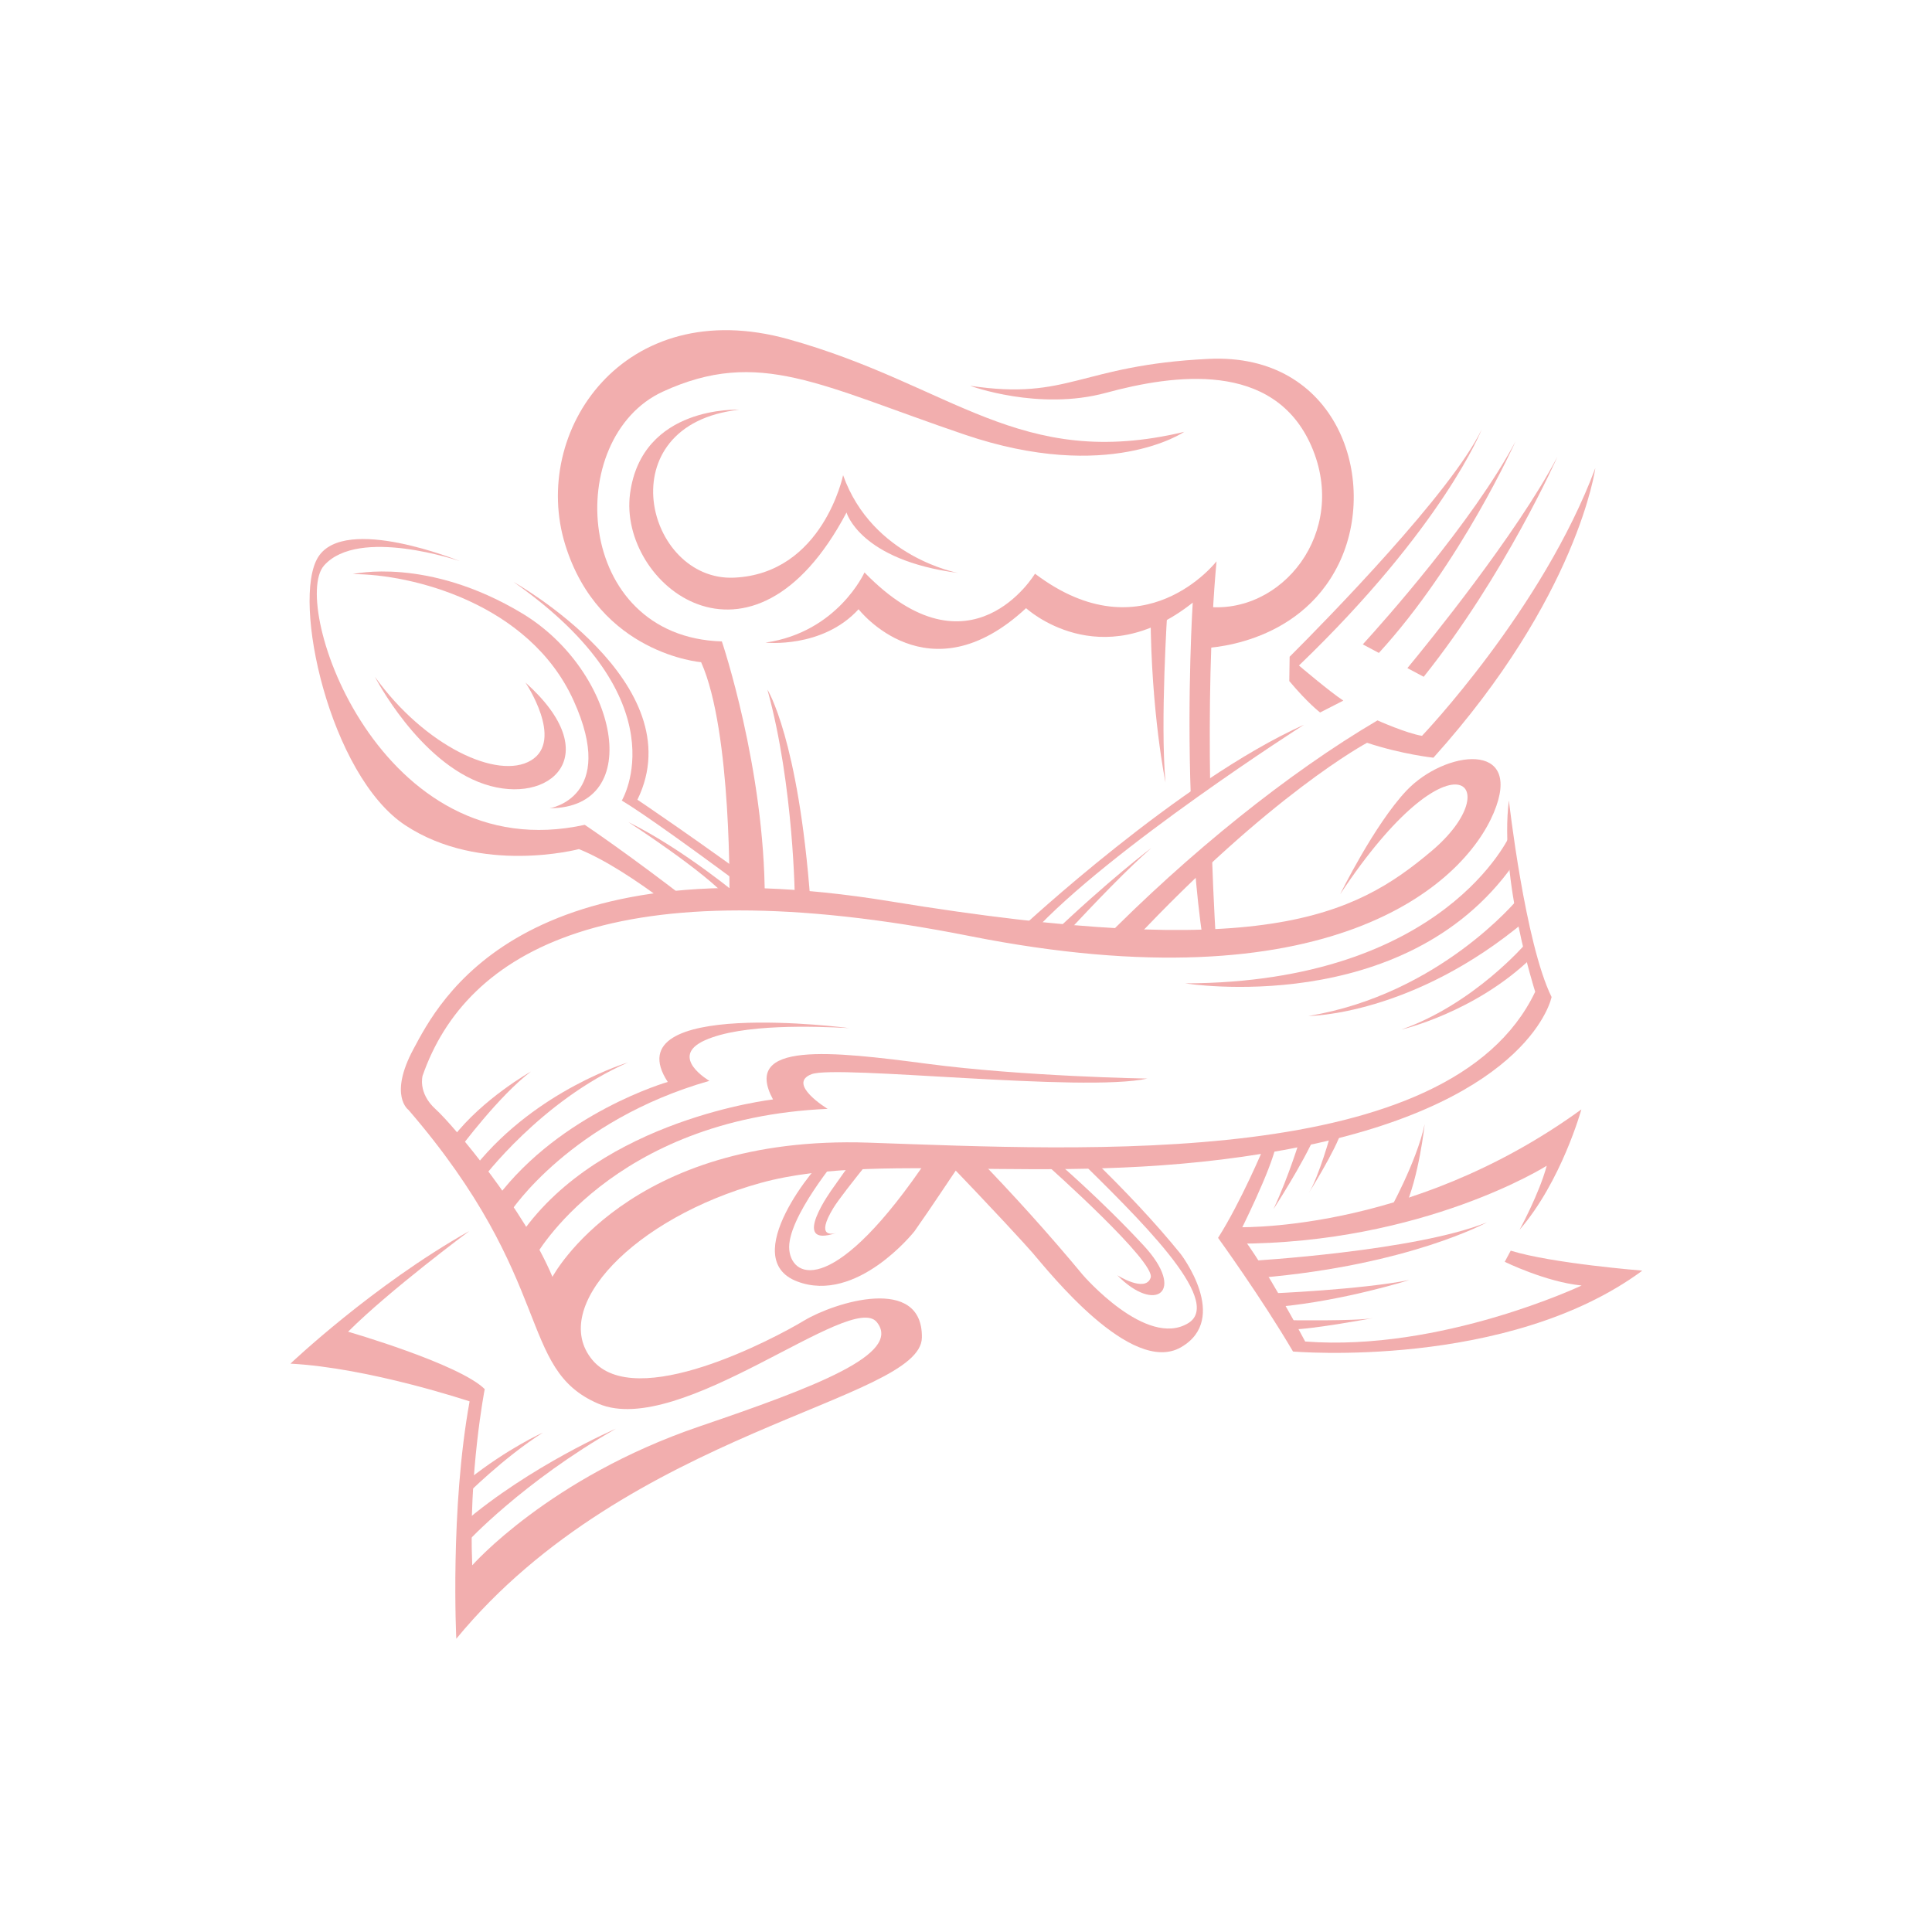 <svg xmlns="http://www.w3.org/2000/svg" xmlns:xlink="http://www.w3.org/1999/xlink" width="500" zoomAndPan="magnify" viewBox="0 0 375 375" height="500" preserveAspectRatio="xMidYMid meet" version="1.0"><defs><filter x="0%" y="0%" width="100%" height="100%" id="e4e105bad5"><feColorMatrix values="0 0 0 0 1 0 0 0 0 1 0 0 0 0 1 0 0 0 1 0" color-interpolation-filters="sRGB"/></filter><mask id="803cc1be33"><g filter="url(#e4e105bad5)"><rect x="-37.5" width="450" fill="#000000" y="-37.5" height="450" fill-opacity="0.32"/></g></mask><clipPath id="827e31c613"><path d="M 52 0.078 L 174 0.078 L 174 111 L 52 111 Z M 52 0.078 " clip-rule="nonzero"/></clipPath><clipPath id="c62629dd44"><path d="M 0.371 83 L 245.328 83 L 245.328 254.082 L 0.371 254.082 Z M 0.371 83 " clip-rule="nonzero"/></clipPath><clipPath id="6f91a09505"><path d="M 180.008 158 L 262.691 158 L 262.691 199 L 180.008 199 Z M 180.008 158 " clip-rule="nonzero"/></clipPath><clipPath id="9e714b1176"><rect x="0" width="263" y="0" height="255"/></clipPath></defs><rect x="-37.5" width="450" fill="#ffffff" y="-37.5" height="450" fill-opacity="1"/><rect x="-37.5" width="450" fill="#ffffff" y="-37.5" height="450" fill-opacity="1"/><g mask="url(#803cc1be33)"><g transform="matrix(1, 0, 0, 1, 56, 64)"><g clip-path="url(#9e714b1176)"><g clip-path="url(#827e31c613)"><path fill="#d60000" d="M 85.582 110.598 C 85.582 110.598 86.113 77.988 80.086 64.531 C 80.086 64.531 60.285 62.953 53.715 41.75 C 46.883 19.723 65.105 -7.043 96.984 1.828 C 128.863 10.695 141.793 27.48 173.848 19.824 C 173.848 19.824 159.242 29.871 131.23 20.355 C 103.219 10.844 91.355 3.441 72.684 12.004 C 53.207 20.934 55.289 59.637 84.113 60.5 C 84.113 60.5 92.438 85.098 92.445 110.531 L 85.582 110.598 " fill-opacity="1" fill-rule="nonzero"/></g><path fill="#d60000" d="M 98.285 110.836 C 98.285 110.836 98.125 88.574 92.957 69.863 C 92.957 69.863 98.969 79.293 101.305 110.996 L 98.285 110.836 " fill-opacity="1" fill-rule="nonzero"/><path fill="#d60000" d="M 170.605 54.203 C 170.605 54.203 169.164 76.172 170.223 87.883 C 170.223 87.883 167.43 74.383 167.324 55.305 L 170.605 54.203 " fill-opacity="1" fill-rule="nonzero"/><path fill="#d60000" d="M 132.285 10.875 C 132.285 10.875 145.574 15.805 158.66 12.25 C 171.75 8.691 191.262 5.898 198.543 22.598 C 205.828 39.297 192.746 55.57 177.895 53.734 L 177.359 61.816 C 177.359 61.816 195.988 61.672 203.875 45.395 C 211.727 29.184 203.645 4.422 178.555 5.66 C 153.465 6.891 151.523 13.785 132.285 10.875 " fill-opacity="1" fill-rule="nonzero"/><path fill="#d60000" d="M 87.453 15.531 C 87.453 15.531 68.59 14.598 66.293 31.809 C 63.949 49.383 89.902 70.344 108.309 35.48 C 108.309 35.48 110.898 44.73 129.961 47.207 C 129.961 47.207 113.348 44.223 107.645 28.242 C 107.645 28.242 103.711 47.324 86.516 48.121 C 69.32 48.922 61.68 18.426 87.453 15.531 " fill-opacity="1" fill-rule="nonzero"/><g clip-path="url(#c62629dd44)"><path fill="#d60000" d="M 23.293 151.438 C 23.293 151.438 19.387 148.688 24.254 139.617 C 29.125 130.547 44.742 99.141 116.852 110.957 C 188.961 122.773 206.738 113.953 221.875 101.176 C 237.016 88.398 225.855 76.797 204.121 109.574 C 204.121 109.574 210.754 96.07 216.98 89.477 C 224.418 81.594 239.852 79.645 233.938 93.75 C 228.02 107.852 201.871 131.5 132.277 117.699 C 62.684 103.895 34.438 120.648 26.027 144.797 C 26.027 144.797 25.062 148.137 28.547 151.289 C 32.031 154.434 45.789 170.84 51.23 183.836 C 51.23 183.836 65.859 156.199 112.617 157.789 C 154.531 159.215 225.398 163.25 241.98 128.504 C 241.98 128.504 234.945 106.52 236.875 91.359 C 236.875 91.359 240.004 119.074 245.16 129.52 C 245.16 129.52 241.402 149.246 197.367 158.395 C 153.332 167.547 116.203 158.828 91.656 165.602 C 67.113 172.375 50.547 189.738 58.945 199.926 C 67.348 210.113 94.262 195.832 100.082 192.32 C 105.902 188.809 123.117 183.348 122.938 195.633 C 122.762 207.918 65.98 213.434 32.566 254.082 C 32.566 254.082 31.332 229.008 35.148 208.008 C 35.148 208.008 15.676 201.484 0.371 200.684 C 0.371 200.684 16.438 185.414 35.098 174.941 C 35.098 174.941 19.617 186.43 11.566 194.484 C 11.566 194.484 33.074 200.695 38.086 205.621 C 38.086 205.621 34.895 221.984 35.664 239.828 C 35.664 239.828 50.598 222.805 79.734 212.879 C 102.18 205.23 119.152 198.824 114.195 192.633 C 109.242 186.438 75.988 215.227 60.16 208.465 C 44.328 201.707 51.996 184.727 23.293 151.438 " fill-opacity="1" fill-rule="nonzero"/></g><g clip-path="url(#6f91a09505)"><path fill="#d60000" d="M 189.277 158.77 C 189.277 158.77 184.84 169.348 180.426 176.27 C 180.426 176.27 188.809 187.836 194.973 198.328 C 194.973 198.328 236.59 201.93 262.785 182.629 C 262.785 182.629 245.289 181.242 237.23 178.754 L 236.07 180.918 C 236.07 180.918 244.059 184.836 250.992 185.516 C 250.992 185.516 223.738 198.398 197.336 196.387 C 197.336 196.387 189.277 181.184 184.555 175.371 C 184.555 175.371 190.734 163.137 191.73 158.102 L 189.277 158.77 " fill-opacity="1" fill-rule="nonzero"/></g><path fill="#d60000" d="M 183.25 174.191 C 183.25 174.191 217.234 175.805 250.941 151.336 C 250.941 151.336 247.102 165.281 238.938 174.711 C 238.938 174.711 242.75 167.758 244.219 162.27 C 244.219 162.27 220.34 177.398 183.855 177.402 L 183.25 174.191 " fill-opacity="1" fill-rule="nonzero"/><path fill="#d60000" d="M 196.375 156.965 C 196.375 156.965 194.219 164.168 191.184 170.684 C 191.184 170.684 196.898 161.922 199.449 156.012 L 196.375 156.965 " fill-opacity="1" fill-rule="nonzero"/><path fill="#d60000" d="M 202.336 155.965 C 202.336 155.965 200.043 164.309 198.035 167.562 C 198.035 167.562 203.352 159.102 204.434 155.406 L 202.336 155.965 " fill-opacity="1" fill-rule="nonzero"/><path fill="#d60000" d="M 213.512 171.316 C 213.512 171.316 218.969 161.59 220.527 154.199 C 220.527 154.199 219.438 164.473 216.57 170.684 L 213.512 171.316 " fill-opacity="1" fill-rule="nonzero"/><path fill="#d60000" d="M 186.824 180.734 C 186.824 180.734 218.555 178.895 232.598 173.266 C 232.598 173.266 217.52 181.543 188.637 184.012 L 186.824 180.734 " fill-opacity="1" fill-rule="nonzero"/><path fill="#d60000" d="M 190.914 187.043 C 190.914 187.043 207.906 186.34 217.531 184.457 C 217.531 184.457 205.082 188.418 192.156 189.652 L 190.914 187.043 " fill-opacity="1" fill-rule="nonzero"/><path fill="#d60000" d="M 194.203 192.25 C 194.203 192.25 207.211 192.453 210.574 191.832 C 210.574 191.832 198.508 194.062 194.875 194.031 L 194.203 192.25 " fill-opacity="1" fill-rule="nonzero"/><path fill="#d60000" d="M 34.668 235.324 C 34.668 235.324 45.516 223.598 63.562 213.305 C 63.562 213.305 46.875 220.492 33.828 231.68 L 34.668 235.324 " fill-opacity="1" fill-rule="nonzero"/><path fill="#d60000" d="M 34.492 226.203 C 34.492 226.203 41.699 218.949 49.398 214.055 C 49.398 214.055 42.594 217.086 34.832 223.254 L 34.492 226.203 " fill-opacity="1" fill-rule="nonzero"/><path fill="#d60000" d="M 237.168 97.945 C 237.168 97.945 224.504 126.746 174.031 126.871 C 174.031 126.871 216.5 133.746 237.691 103.906 L 237.168 97.945 " fill-opacity="1" fill-rule="nonzero"/><path fill="#d60000" d="M 238.594 110.527 C 238.594 110.527 223.387 129.02 197.953 133.203 C 197.953 133.203 218.141 133.195 240.215 114.637 L 238.594 110.527 " fill-opacity="1" fill-rule="nonzero"/><path fill="#d60000" d="M 240.203 119.086 C 240.203 119.086 230.16 130.855 215.996 135.84 C 215.996 135.84 230.285 132.559 241.285 121.898 L 240.203 119.086 " fill-opacity="1" fill-rule="nonzero"/><path fill="#d60000" d="M 47.777 180.055 C 47.777 180.055 62.578 153.062 104.648 151.23 C 104.648 151.23 96.605 146.359 101.539 144.496 C 106.473 142.633 154.254 148.094 166.699 145.352 C 166.699 145.352 142.695 144.945 124.039 142.488 C 105.383 140.031 87.914 138.062 94.039 149.402 C 94.039 149.402 60.758 153.18 45.164 175.469 L 47.777 180.055 " fill-opacity="1" fill-rule="nonzero"/><path fill="#d60000" d="M 43.148 171.125 C 43.148 171.125 54.684 153.496 81.695 145.793 C 81.695 145.793 73.637 141.133 80.855 137.906 C 88.074 134.68 102.18 135.203 108.824 135.551 C 108.824 135.551 62.883 129.551 73.609 146.004 C 73.609 146.004 52.941 151.922 40.453 168.441 L 43.148 171.125 " fill-opacity="1" fill-rule="nonzero"/><path fill="#d60000" d="M 37.59 164.898 C 37.59 164.898 49.016 149.598 65.918 142.215 C 65.918 142.215 48.309 147.441 36.305 162.289 L 37.59 164.898 " fill-opacity="1" fill-rule="nonzero"/><path fill="#d60000" d="M 33.23 158.949 C 33.23 158.949 40.777 148.746 47.059 143.984 C 47.059 143.984 37.727 149.223 31.922 156.762 L 33.23 158.949 " fill-opacity="1" fill-rule="nonzero"/><path fill="#d60000" d="M 142.242 116.098 C 142.242 116.098 172.965 87.496 197.098 76.676 C 197.098 76.676 159.316 100.773 144.312 117.16 L 142.242 116.098 " fill-opacity="1" fill-rule="nonzero"/><path fill="#d60000" d="M 217.176 65.68 L 220.34 67.363 C 236.16 47.555 246.289 24.66 246.289 24.66 C 238.395 39.707 220.941 61.125 217.176 65.68 " fill-opacity="1" fill-rule="nonzero"/><path fill="#d60000" d="M 208.516 61.074 L 211.637 62.734 C 227.504 45.43 238.152 21.695 238.152 21.695 C 229.863 37.305 212.27 56.957 208.516 61.074 " fill-opacity="1" fill-rule="nonzero"/><path fill="#d60000" d="M 231.602 19.34 C 225.652 31.641 201.664 56.129 194.316 63.477 L 194.25 68.195 C 197.914 72.562 200.234 74.293 200.234 74.293 L 204.738 71.988 C 202.094 70.258 196.125 65.176 196.125 65.176 C 224.199 38.188 231.602 19.34 231.602 19.34 " fill-opacity="1" fill-rule="nonzero"/><path fill="#d60000" d="M 124.18 160.762 C 106.277 187.43 97.793 184.414 97.199 178.605 C 96.578 172.531 107.16 160.047 107.16 160.047 L 105.047 159.941 C 102.223 162.016 87.129 180.305 98.727 184.727 C 110.324 189.145 121.492 174.996 121.492 174.996 C 124.953 170.094 128.227 165.051 130.82 161.285 L 124.18 160.762 " fill-opacity="1" fill-rule="nonzero"/><path fill="#d60000" d="M 220.008 78.824 C 217 78.348 211.367 75.828 211.367 75.828 C 194.168 85.949 174.73 101.551 157.637 118.938 C 159.27 119.082 162.238 118.805 163.711 118.914 C 190.668 90.109 209.344 80.176 209.344 80.176 C 216.203 82.438 222.227 83.07 222.227 83.07 C 250.352 51.789 253.652 26.848 253.652 26.848 C 243.422 54.293 220.008 78.824 220.008 78.824 " fill-opacity="1" fill-rule="nonzero"/><path fill="#d60000" d="M 150.027 118.223 C 156.852 110.832 163.082 104.441 167.504 100.566 C 167.504 100.566 159.316 106.695 147.527 117.969 C 148.312 118.047 149.152 118.133 150.027 118.223 " fill-opacity="1" fill-rule="nonzero"/><path fill="#d60000" d="M 105.758 170.469 C 106.633 169.035 109.352 165.5 113.227 160.723 L 109.891 160.711 C 108.469 162.648 107.047 164.629 105.637 166.648 C 105.637 166.648 96.988 178.465 106.305 175.316 C 105.578 175.531 102.227 176.273 105.758 170.469 " fill-opacity="1" fill-rule="nonzero"/><path fill="#d60000" d="M 106.305 175.316 C 106.387 175.289 106.441 175.273 106.441 175.273 C 106.395 175.289 106.352 175.301 106.305 175.316 " fill-opacity="1" fill-rule="nonzero"/><path fill="#d60000" d="M 175.137 90.734 L 178.887 88.078 C 178.684 74.578 178.859 58.73 180.129 44.949 C 180.129 44.949 165.938 63.285 144.891 47.352 C 144.891 47.352 132.391 68.316 111.797 47.109 C 111.797 47.109 106.605 58.707 92.582 60.73 C 92.582 60.73 103.625 61.941 110.648 54.254 C 110.648 54.254 124.156 71.707 143.16 54.043 C 143.16 54.043 157.469 67.297 175.508 52.973 C 175.508 52.973 174.395 70.336 175.137 90.734 " fill-opacity="1" fill-rule="nonzero"/><path fill="#d60000" d="M 175.871 103.844 C 176.258 108.742 176.773 113.641 177.461 118.359 L 180.051 119.129 C 180.051 119.129 179.562 111.793 179.199 100.949 L 175.871 103.844 " fill-opacity="1" fill-rule="nonzero"/><path fill="#d60000" d="M 16.773 67.375 C 16.773 67.375 25.273 83.926 37.992 88.195 C 50.707 92.461 61.871 82.656 45.988 68.477 C 45.988 68.477 53.535 79.68 47.09 83.582 C 40.648 87.484 26.434 80.809 16.773 67.375 " fill-opacity="1" fill-rule="nonzero"/><path fill="#d60000" d="M 12.469 47.438 C 12.469 47.438 26.965 43.957 45.41 55.09 C 63.859 66.23 69.465 92.805 50.688 92.883 C 50.688 92.883 63.91 90.816 55.312 71.93 C 46.719 53.039 23.773 47.395 12.469 47.438 " fill-opacity="1" fill-rule="nonzero"/><path fill="#d60000" d="M 148.887 161.273 C 148.887 161.273 157.617 168.723 165.973 177.742 C 174.328 186.762 168.219 191.055 160.855 183.516 C 160.855 183.516 166.293 186.977 167.34 184.012 C 168.391 181.047 148.203 162.984 146.457 161.465 L 148.887 161.273 " fill-opacity="1" fill-rule="nonzero"/><path fill="#d60000" d="M 87.91 110.273 C 87.91 110.273 76.852 100.93 65.953 95.559 C 65.953 95.559 81.094 105.367 85.34 110.438 L 87.91 110.273 " fill-opacity="1" fill-rule="nonzero"/><path fill="#d60000" d="M 64.688 91.387 C 68.762 93.801 79.531 101.535 92.094 110.934 C 93.238 110.93 94.398 110.938 95.562 110.957 C 79.465 99.082 67.723 91.227 67.723 91.227 C 78.785 68.598 43.684 48.961 43.684 48.961 C 76.504 71.977 64.688 91.387 64.688 91.387 " fill-opacity="1" fill-rule="nonzero"/><path fill="#d60000" d="M 78.281 111.309 C 65.73 101.59 57.5 96.098 57.5 96.098 C 17.727 104.836 0.176 53.367 6.895 45.77 C 13.609 38.172 33.277 44.922 33.277 44.922 C 33.277 44.922 10.996 35.812 5.758 44.121 C 0.523 52.434 7.992 86.523 22.676 96.191 C 37.355 105.859 56.371 100.809 56.371 100.809 C 61.246 102.785 67.254 106.621 73.824 111.578 C 75.137 111.488 76.633 111.398 78.281 111.309 " fill-opacity="1" fill-rule="nonzero"/><path fill="#d60000" d="M 173.164 179.391 C 168.238 173.305 162.234 166.945 155.621 160.543 L 152.926 160.547 C 164.535 172.02 181.707 188.477 174.648 192.816 C 166.539 197.801 154.195 183.484 154.195 183.484 C 147.531 175.445 140.578 167.773 133.586 160.555 L 126.941 160.555 C 136.578 170.5 143.391 177.977 144.406 179.16 C 147.566 182.82 163.562 203.051 173.211 197.512 C 182.859 191.973 173.164 179.391 173.164 179.391 " fill-opacity="1" fill-rule="nonzero"/></g></g></g></svg>